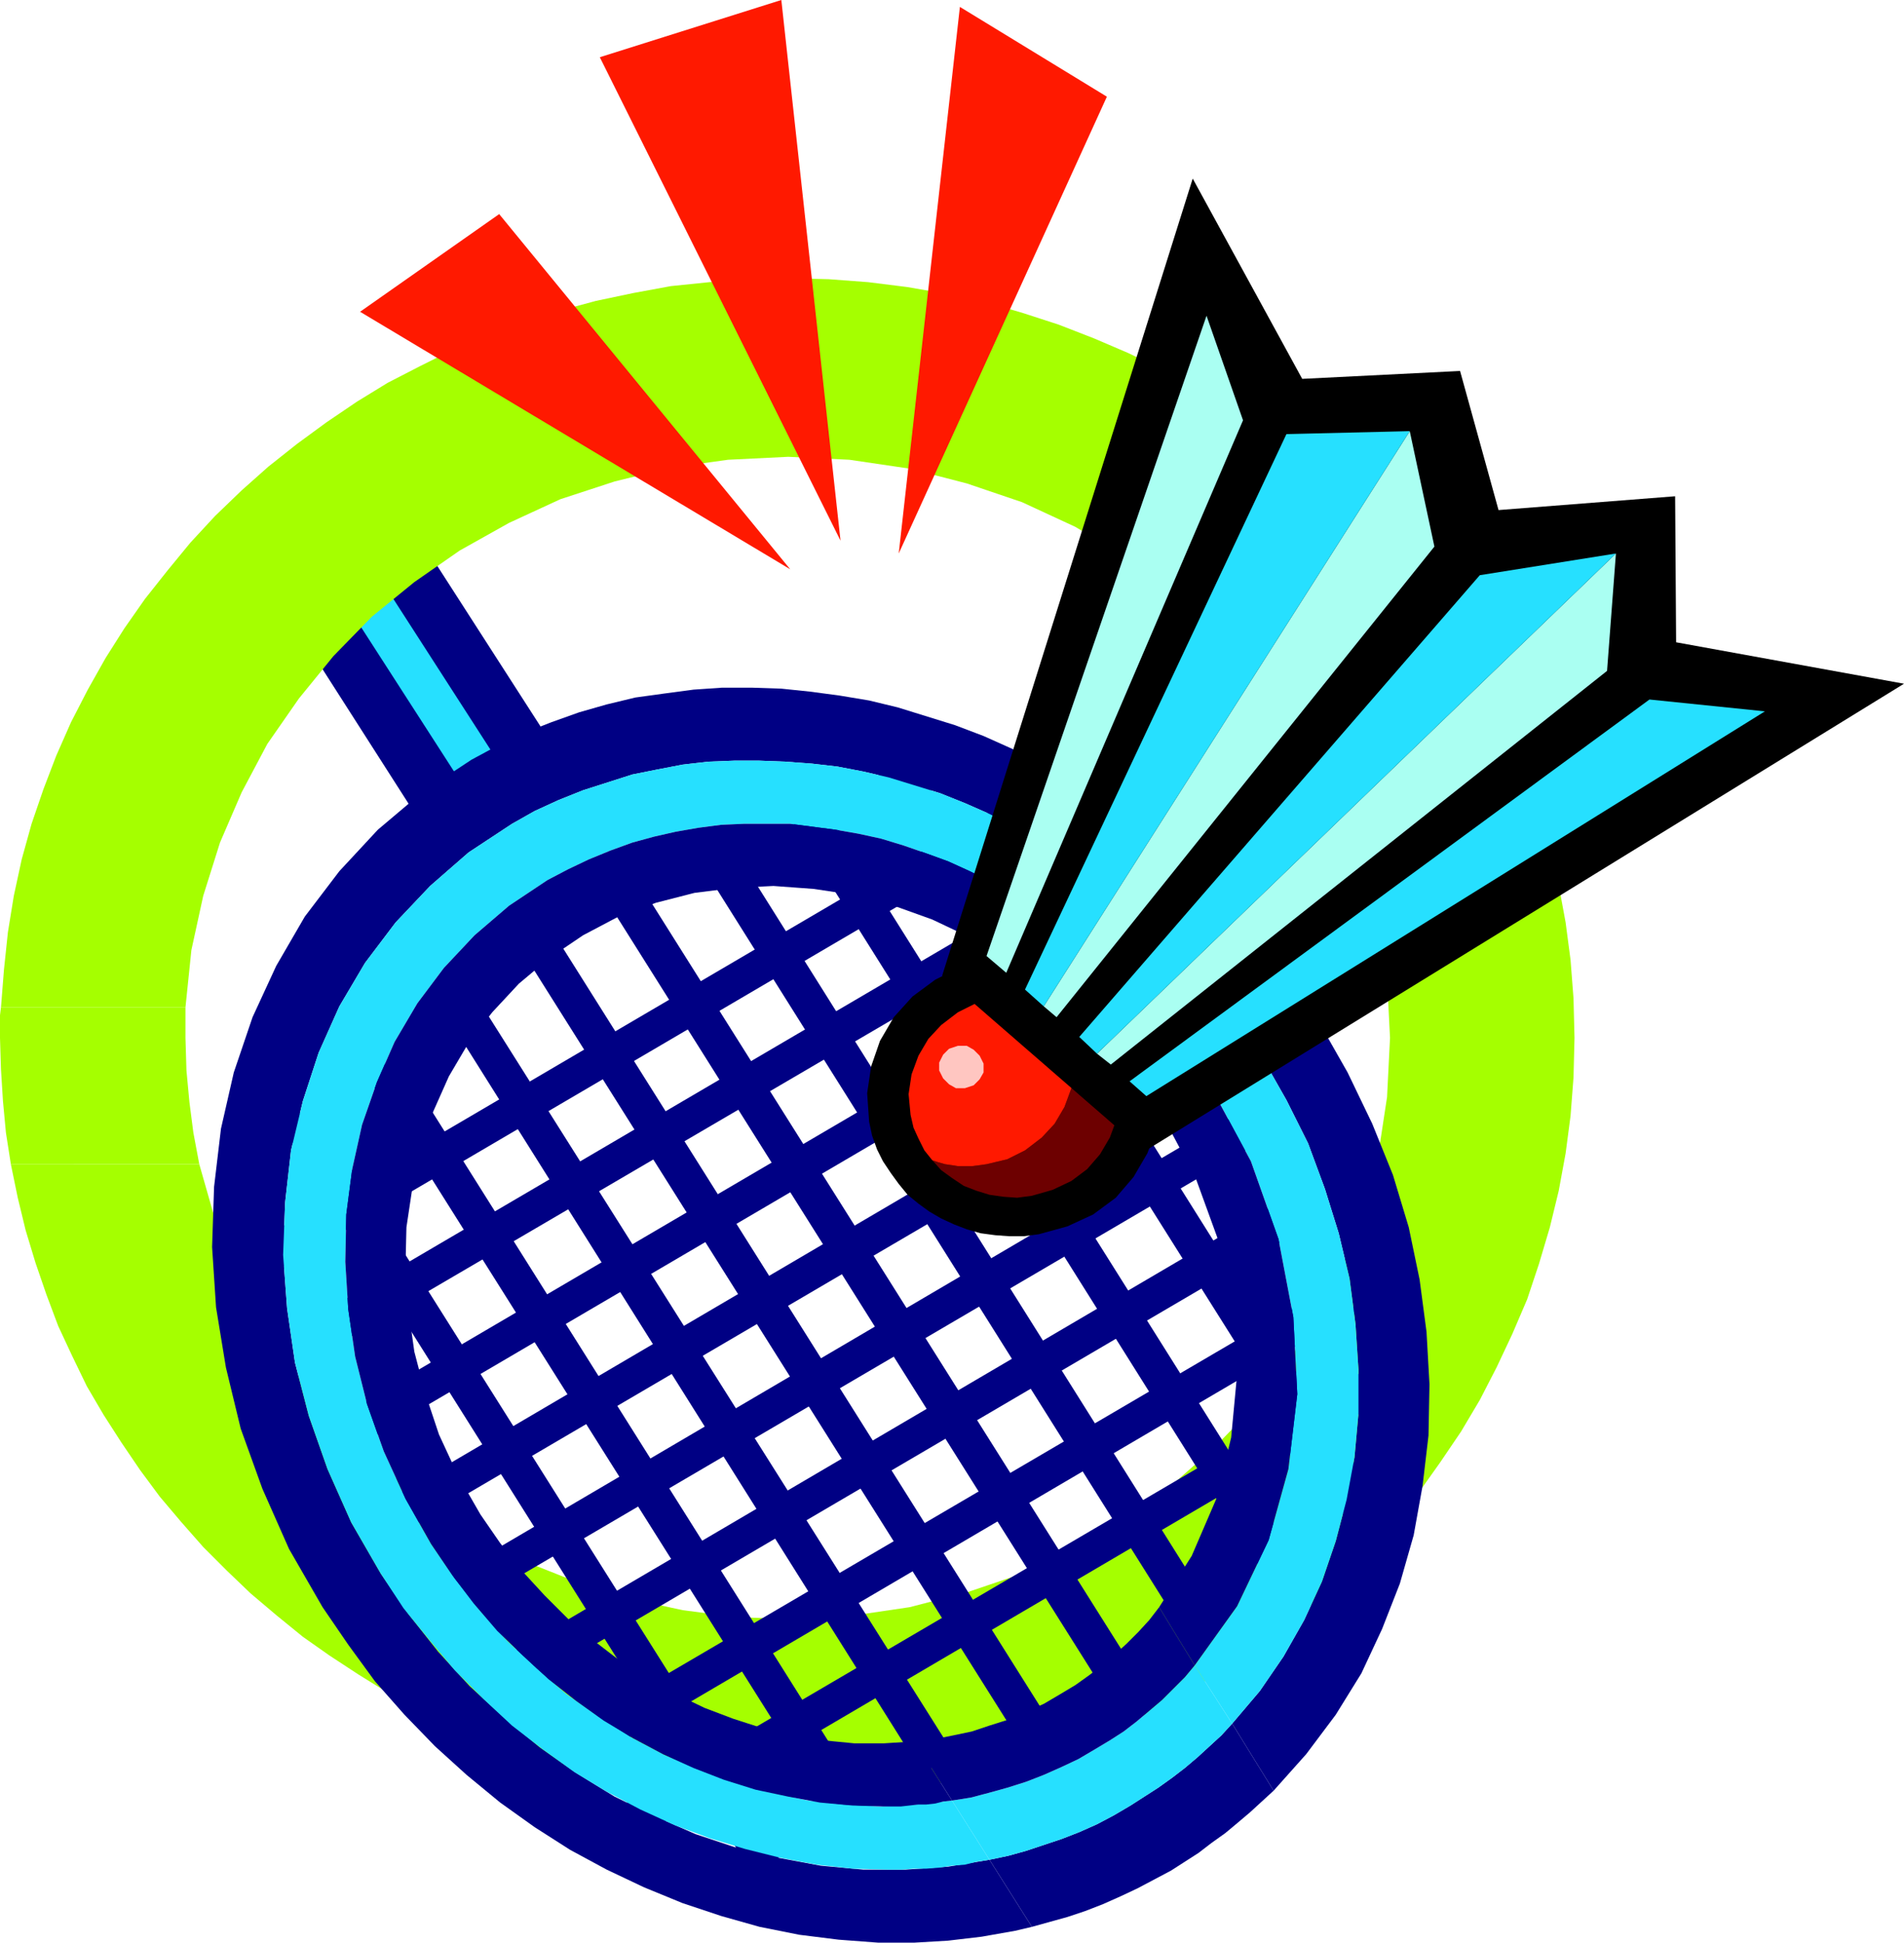 <svg xmlns="http://www.w3.org/2000/svg" width="1.93in" height="1.969in" fill-rule="evenodd" stroke-linecap="round" preserveAspectRatio="none" viewBox="0 0 1930 1969"><style>.pen1{stroke:none}.brush2{fill:#000084}.brush3{fill:#26e0ff}.brush4{fill:#a5ff00}.brush5{fill:#000}.brush7{fill:#ff1900}</style><path d="M558 752 376 469l-133 78 181 283 134-78z" class="pen1 brush2"/><path d="M505 772 333 505l-37 22 172 267 37-22z" class="pen1 brush3"/><path d="m799 282-40 1-40 3-39 4-38 7-38 8-37 10-37 12-35 13-35 14-34 17-33 17-31 19-31 21-30 22-29 23-27 24-27 26-25 27-23 28-23 29-21 30-19 30-18 32-17 33-15 34-13 34-12 35-10 36-8 37-6 37-4 38-3 38h187l6-58 12-55 17-54 22-51 26-49 32-46 35-43 39-40 43-35 46-32 50-28 52-24 55-18 57-14 58-8 61-3 62 3 61 9 58 15 56 19 54 25 50 30 47 34 43 38 40 41 35 46 30 48 26 52 21 54 15 56 9 59 3 60-3 60-9 59-15 56-21 54-26 52-30 48-35 46-40 41-43 38-47 34-50 30-54 25-56 19-58 15-61 9-62 3-54-2-53-7-51-11-50-15-48-19-45-22-43-26-41-30-38-32-35-35-32-38-29-41-25-42-22-45-17-47-14-49H11l7 34 8 33 10 33 11 32 12 32 14 30 15 31 17 29 18 28 19 28 20 27 22 26 22 25 24 24 24 23 26 22 27 22 27 19 29 19 29 18 30 16 31 15 32 14 33 13 33 11 34 10 34 8 35 7 36 6 36 4 36 2 37 1 41-1 40-3 40-5 40-7 38-8 38-11 37-12 36-14 35-15 35-17 33-19 33-20 31-21 30-23 29-24 28-26 26-26 25-28 24-29 22-31 21-31 19-32 17-33 16-34 15-35 12-36 11-37 9-37 7-38 5-38 3-39 1-40-1-40-3-39-5-38-7-38-9-37-11-37-12-36-15-35-16-34-17-33-19-32-21-31-22-31-24-29-25-28-26-26-28-26-29-24-30-23-31-21-33-20-33-19-35-17-35-15-36-14-37-12-38-11-38-8-40-7-40-5-40-3-41-1z" class="pen1 brush4"/><path d="M188 1052v-31H1l-1 8v23l1 32 2 32 3 32 5 32h191l-6-32-4-31-3-32-1-33z" class="pen1 brush4"/><path d="m794 1880-478-759-31 19 477 758 32-18zm86-51-477-758-32 18 478 759 31-19zm87-51-478-758-31 18 477 759 32-19zm102-25L565 952l-32 18 505 802 31-19zm71-76L649 897l-32 19 491 780 32-19zm85-51L749 868l-32 18 477 759 31-19zm87-50L835 817l-31 19 476 758 32-18z" class="pen1 brush2"/><path d="m1355 1299-785 460 19 31 785-461-19-30zm57 73-785 460 19 31 785-461-19-30zm-110-157-785 461 19 30 786-461-20-30zm-26-99-829 487 19 30 829-486-19-31zm-79-68-807 474 19 30 807-473-19-31zm-51-83-786 461 19 30 786-461-19-30zm-53-84-786 461 19 30 786-460-19-31zm-51-81-786 461 19 30 786-461-19-30z" class="pen1 brush2"/><path d="M1398 1525 922 767l-32 18 477 758 31-18z" class="pen1 brush2"/><path d="m1337 1036-19-29-20-27-20-26-22-25-23-24-23-23-25-21-25-20-26-19-26-18-27-16-27-15-28-14-29-13-29-11-29-9-29-9-29-7-30-5-30-4-29-3-30-1h-30l-29 2-30 4-29 4-29 7-28 8-28 10-28 11-27 13-26 14-50 33-45 38-39 42-35 46-29 50-24 52-19 56-13 57-7 59-2 61 4 61 10 61 15 62 22 61 27 61 34 59 26 38 27 37 30 34 31 32 32 29 34 28 35 25 36 23 37 20 38 18 39 16 39 13 39 11 40 8 40 5 40 3h37l17-1 17-1 17-2 17-2 17-3 17-3 17-4-43-68-42 7-43 3h-43l-43-4-43-8-42-10-42-14-41-18-41-20-39-24-37-26-36-30-35-32-32-35-30-38-28-41-30-52-24-54-19-54-14-54-8-55-4-54 2-53 6-53 12-50 16-49 21-47 26-44 31-41 35-37 39-34 44-29 23-13 24-11 25-10 25-8 25-8 25-5 26-5 26-3 26-1h26l26 1 27 2 26 3 26 5 26 6 26 8 26 8 25 10 25 11 25 13 24 13 24 14 24 16 22 17 23 18 21 19 21 20 20 21 19 22 19 23 17 25 17 25 25 44 22 44 17 46 14 45 11 46 6 46 3 46v45l-4 44-8 43-11 42-14 41-18 39-21 37-24 35-28 33 42 68 33-37 30-40 26-42 21-45 18-46 14-49 9-50 6-51 1-52-3-53-7-53-11-53-16-53-21-52-25-52-29-51z" class="pen1 brush2"/><path d="m437 1565-26-46-22-48-17-48-12-48-7-48-3-48 1-48 6-46 10-45 15-43 18-41 23-39 27-36 31-33 35-30 39-26 21-11 21-10 22-9 22-8 22-6 22-5 23-4 23-3 23-1h47l23 3 23 3 23 4 23 5 23 7 23 8 22 8 22 10 22 11 22 12 21 13 21 14 20 14 19 16 19 17 19 18 17 19 18 19 16 21 15 22 15 22 41 76 28 79 15 79 4 78-9 76-20 72-32 67-43 60 38 59 28-33 24-35 21-37 18-39 14-41 11-42 8-43 4-44v-45l-3-46-6-46-11-46-14-45-17-46-22-44-25-44-17-25-17-25-19-23-19-22-20-21-21-20-21-19-23-18-22-17-24-16-24-14-24-13-25-13-25-11-25-10-26-8-26-8-26-6-26-5-26-3-27-2-26-1h-26l-26 1-26 3-26 5-25 5-25 8-25 8-25 10-24 11-23 13-44 29-39 34-35 37-31 41-26 44-21 47-16 49-12 50-6 53-2 53 4 54 8 55 14 54 19 54 24 54 30 52 23 35 26 32 26 31 29 29 29 27 31 24 32 23 33 20 34 18 35 16 35 13 36 11 36 9 37 7 36 4 37 1h13l13-1h12l13-1 13-2 13-1 12-3 13-2-38-60-36 4-37 2-37-2-36-4-37-8-37-10-35-13-36-15-34-18-33-21-33-23-30-26-30-28-27-30-26-33-24-35z" class="pen1 brush3"/><path d="m1227 1101-15-22-15-22-16-21-18-19-17-19-19-18-19-17-19-16-20-14-21-14-21-13-22-12-22-11-22-10-22-8-23-8-23-7-23-5-23-4-23-3-23-3h-47l-23 1-23 3-23 4-22 5-22 6-22 8-22 9-21 10-21 11-39 26-35 30-31 33-27 36-23 39-18 41-15 43-10 45-6 46-1 48 3 48 7 48 12 48 17 48 22 48 26 46 21 31 22 29 24 28 26 25 26 24 28 22 28 20 30 18 30 16 31 14 31 12 32 10 33 7 32 6 33 3 32 1h17l9-1 9-1h8l9-1 8-2 9-1-38-60-31 2h-30l-31-3-31-5-30-7-31-10-29-11-29-14-29-16-28-18-26-20-26-22-24-24-23-25-22-28-20-29-23-40-19-41-14-42-11-42-6-43-3-41 1-42 6-40 8-39 13-38 16-36 20-34 24-31 27-29 31-26 34-23 36-19 38-14 39-10 40-5 40-2 41 3 40 6 41 11 39 14 38 18 38 21 35 26 34 28 32 32 29 35 27 38 34 64 24 66 14 67 4 66-6 64-15 62-25 58-33 52 36 59 43-60 32-67 20-72 9-76-4-78-15-79-28-79-41-76zm-81 729-17 10-17 9-18 8-18 7-18 6-18 6-18 5-19 4 43 68 18-5 18-5 18-6 18-7 18-8 17-8 17-9 17-9 14-9 14-9 13-10 14-10 12-10 13-11 12-11 12-11-42-68-11 12-12 11-12 11-13 11-13 10-14 10-14 9-14 9z" class="pen1 brush2"/><path d="m1249 1747-38-59-10 12-12 12-11 11-13 11-13 11-13 10-14 9-15 9-17 10-17 8-18 8-18 7-19 6-18 5-19 5-19 3 38 60 19-4 18-5 18-6 18-6 18-7 18-8 17-9 17-10 14-9 14-9 14-10 13-10 13-11 12-11 12-11 11-12z" class="pen1 brush3"/><path d="m1075 1717-17 10-18 8-18 8-19 6-18 6-19 4-20 4-19 2 38 60 19-3 19-5 18-5 19-6 18-7 18-8 17-8 17-10 15-9 14-9 13-10 13-11 13-11 11-11 12-12 10-12-36-59-10 13-11 12-12 12-12 11-13 11-13 10-14 10-15 9z" class="pen1 brush2"/><path d="m1053 1251 29-8 26-12 23-17 18-21 14-24 10-26 4-27-2-29-3-14-5-14-6-12-7-12-9-11-9-11-11-9-11-8-12-7-13-7-13-5-14-3-14-3-15-1h-15l-15 2-29 8-26 13-23 17-19 21-14 24-9 26-4 27 2 29 3 14 5 14 6 12 8 12 8 11 9 11 11 9 11 8 12 7 13 6 13 5 14 4 15 2 14 1h15l15-2z" class="pen1 brush5"/><path d="m1065 1016 8 10 6 11 4 12 4 13 2 21-3 20-7 19-10 17-13 14-17 13-18 9-21 5-7 1-8 1h-14l-6-1-7-1-7-2-6-2 9 10 11 8 12 8 13 5 13 4 14 2 14 1 15-2 21-6 19-9 16-12 13-15 10-17 7-19 3-20-2-20-3-13-5-13-7-12-8-10-10-10-11-8-12-7-12-5z" class="pen1" style="fill:#6d0000"/><path d="m1087 1062-4-13-4-12-6-11-8-10-6-2-7-2-7-1-7-1h-14l-7 1-7 1-21 5-18 9-17 13-13 14-10 17-7 19-3 20 2 21 3 13 5 11 6 12 8 10 6 2 7 2 7 1 6 1h14l8-1 7-1 21-5 18-9 17-13 13-14 10-17 7-19 3-20-2-21z" class="pen1 brush7"/><path d="m1209 181 111 203 160-8 39 141 179-14 1 148 231 42-770 474-205-178 254-808z" class="pen1 brush5"/><path d="m1429 437-371 583 13 11 383-477-25-117zm209 124-526 507 14 11 503-399 9-119zm-415-241-223 649 20 17 240-560-37-106z" class="pen1" style="fill:#aafff2"/><path d="m1672 709-527 387 17 15 627-390-117-12zm-368-269-265 563 19 17 371-583-125 3zm196 143-406 468 18 17 526-507-138 22z" class="pen1 brush3"/><path d="m978 1103 9-3 6-6 4-7v-9l-4-8-6-6-7-4h-9l-9 3-6 6-4 8v8l4 8 6 6 7 4h9z" class="pen1" style="fill:#ffc6c1"/><path d="M801 577 365 316l141-99 295 360zm51-29L608 58 792 0l60 548zm59 13L973 7l149 91-211 463z" class="pen1 brush7"/></svg>
